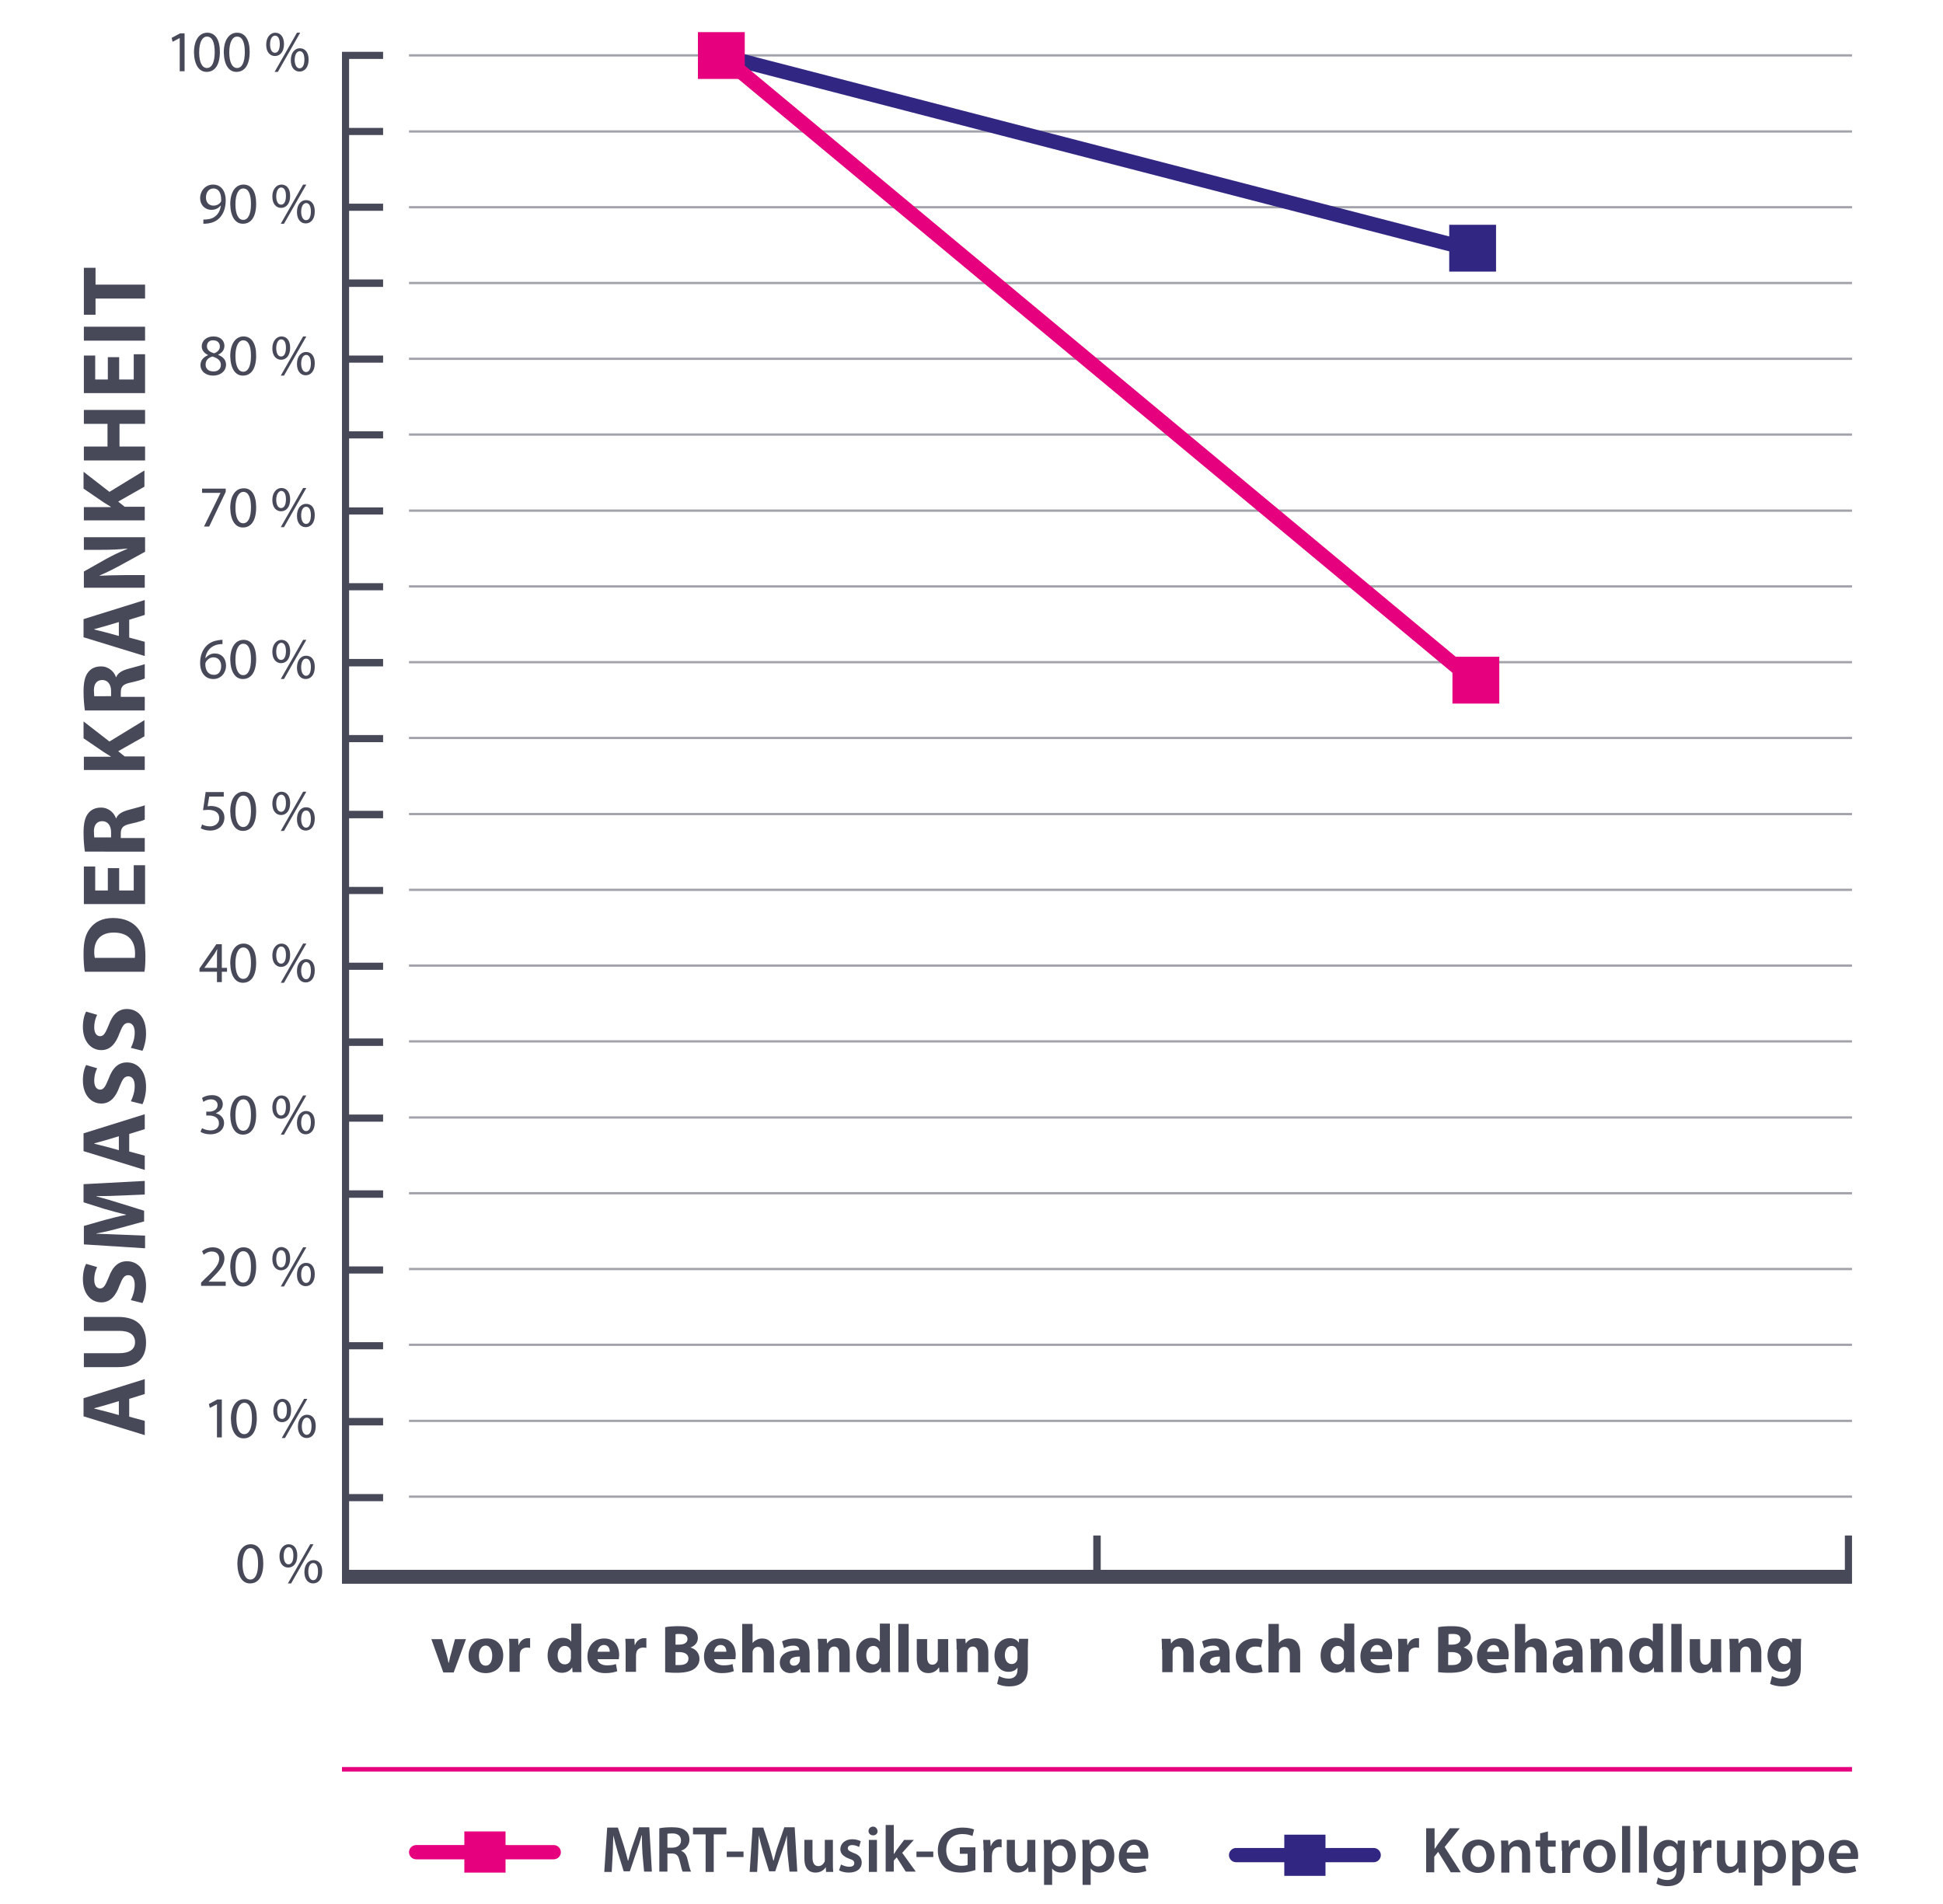 <?xml version="1.0" encoding="utf-8"?>
<!-- Generator: Adobe Illustrator 19.1.0, SVG Export Plug-In . SVG Version: 6.00 Build 0)  -->
<svg version="1.1" id="Ebene_1" xmlns="http://www.w3.org/2000/svg" xmlns:xlink="http://www.w3.org/1999/xlink" x="0px" y="0px"
	 viewBox="0 0 600 588" style="enable-background:new 0 0 600 588;" xml:space="preserve">
<style type="text/css">
	.st0{opacity:0.51;fill:none;stroke:#474959;stroke-width:0.703;}
	.st1{fill:#474959;}
	.st2{fill:#E30613;}
	.st3{fill:#E6007E;}
	.st4{fill:#E6007E;stroke:#E6007E;stroke-width:2.022;}
	.st5{fill:#312783;}
	.st6{fill:#312783;stroke:#312783;stroke-width:2.022;}
	.st7{fill:none;stroke:#312783;stroke-width:4.462;stroke-linecap:round;}
	.st8{fill:none;stroke:#E6007E;stroke-width:4.462;stroke-linecap:round;}
	.st9{fill:#E6007E;stroke:#E6007E;stroke-width:1.361;}
	.st10{fill:none;stroke:#E6007E;stroke-width:1.4;}
	.st11{fill:#312783;stroke:#312783;stroke-width:1.361;}
</style>
<line class="st0" x1="126.3" y1="17.1" x2="571.9" y2="17.1"/>
<line class="st0" x1="126.3" y1="40.6" x2="571.9" y2="40.6"/>
<line class="st0" x1="126.3" y1="64" x2="571.9" y2="64"/>
<line class="st0" x1="126.3" y1="87.4" x2="571.9" y2="87.4"/>
<line class="st0" x1="126.3" y1="110.8" x2="571.9" y2="110.8"/>
<line class="st0" x1="126.3" y1="134.2" x2="571.9" y2="134.2"/>
<line class="st0" x1="126.3" y1="157.7" x2="571.9" y2="157.7"/>
<line class="st0" x1="126.3" y1="181.1" x2="571.9" y2="181.1"/>
<line class="st0" x1="126.3" y1="204.5" x2="571.9" y2="204.5"/>
<line class="st0" x1="126.3" y1="227.9" x2="571.9" y2="227.9"/>
<line class="st0" x1="126.3" y1="251.4" x2="571.9" y2="251.4"/>
<line class="st0" x1="126.3" y1="274.8" x2="571.9" y2="274.8"/>
<line class="st0" x1="126.3" y1="298.2" x2="571.9" y2="298.2"/>
<line class="st0" x1="126.3" y1="321.6" x2="571.9" y2="321.6"/>
<line class="st0" x1="126.3" y1="345.1" x2="571.9" y2="345.1"/>
<line class="st0" x1="126.3" y1="368.5" x2="571.9" y2="368.5"/>
<line class="st0" x1="126.3" y1="391.9" x2="571.9" y2="391.9"/>
<line class="st0" x1="126.3" y1="415.3" x2="571.9" y2="415.3"/>
<line class="st0" x1="126.3" y1="438.8" x2="571.9" y2="438.8"/>
<line class="st0" x1="126.3" y1="462.2" x2="571.9" y2="462.2"/>
<g>
	<g>
		<path class="st1" d="M198.4,572.5c-0.1-1.8-0.2-3.9-0.2-5.7h-0.1c-0.4,1.7-1,3.5-1.6,5.2l-2,5.9h-1.9l-1.8-5.8
			c-0.5-1.7-1-3.6-1.4-5.3h0c-0.1,1.8-0.1,4-0.2,5.8l-0.3,5.5h-2.3l0.9-13.7h3.3l1.8,5.5c0.5,1.6,0.9,3.2,1.3,4.7h0.1
			c0.4-1.5,0.8-3.2,1.4-4.8l1.9-5.5h3.2l0.8,13.7h-2.4L198.4,572.5z"/>
		<path class="st1" d="M203.7,564.6c0.9-0.2,2.3-0.3,3.8-0.3c2,0,3.3,0.3,4.2,1.1c0.8,0.6,1.2,1.6,1.2,2.7c0,1.8-1.2,3-2.5,3.4v0.1
			c1,0.4,1.6,1.3,1.9,2.6c0.4,1.7,0.8,3.3,1.1,3.8h-2.6c-0.2-0.4-0.5-1.5-0.9-3.2c-0.4-1.8-1-2.4-2.5-2.4h-1.3v5.6h-2.5V564.6z
			 M206.1,570.6h1.5c1.7,0,2.7-0.9,2.7-2.2c0-1.5-1.1-2.2-2.7-2.2c-0.8,0-1.3,0.1-1.5,0.1V570.6z"/>
		<path class="st1" d="M217.9,566.5H214v-2.1h10.3v2.1h-3.9v11.6h-2.5V566.5z"/>
		<path class="st1" d="M229.6,571.8v1.7h-5.2v-1.7H229.6z"/>
		<path class="st1" d="M243.2,572.5c-0.1-1.8-0.2-3.9-0.2-5.7H243c-0.4,1.7-1,3.5-1.6,5.2l-2,5.9h-1.9l-1.8-5.8
			c-0.5-1.7-1-3.6-1.4-5.3h0c-0.1,1.8-0.1,4-0.2,5.8l-0.3,5.5h-2.3l0.9-13.7h3.3l1.8,5.5c0.5,1.6,0.9,3.2,1.3,4.7h0.1
			c0.4-1.5,0.8-3.2,1.4-4.8l1.9-5.5h3.2l0.8,13.7h-2.4L243.2,572.5z"/>
		<path class="st1" d="M257.2,575.1c0,1.2,0,2.1,0.1,3h-2.2l-0.1-1.5h0c-0.4,0.7-1.4,1.7-3.2,1.7c-1.8,0-3.4-1.1-3.4-4.3v-5.8h2.5
			v5.4c0,1.6,0.5,2.7,1.8,2.7c1,0,1.6-0.7,1.9-1.3c0.1-0.2,0.1-0.5,0.1-0.8v-6h2.5V575.1z"/>
		<path class="st1" d="M259.7,575.8c0.6,0.3,1.6,0.7,2.5,0.7c1.1,0,1.6-0.4,1.6-1.1c0-0.7-0.4-1-1.6-1.4c-1.9-0.7-2.7-1.7-2.7-2.9
			c0-1.7,1.4-3.1,3.7-3.1c1.1,0,2,0.3,2.6,0.6l-0.5,1.8c-0.4-0.2-1.2-0.6-2.1-0.6c-0.9,0-1.4,0.4-1.4,1c0,0.6,0.5,0.9,1.7,1.4
			c1.8,0.6,2.6,1.6,2.6,3c0,1.8-1.4,3.1-4,3.1c-1.2,0-2.3-0.3-3-0.7L259.7,575.8z"/>
		<path class="st1" d="M271,565.5c0,0.7-0.5,1.3-1.4,1.3c-0.8,0-1.4-0.6-1.4-1.3c0-0.8,0.6-1.4,1.4-1.4
			C270.4,564.1,270.9,564.7,271,565.5z M268.3,578.1v-9.9h2.5v9.9H268.3z"/>
		<path class="st1" d="M276,572.6L276,572.6c0.3-0.4,0.6-0.8,0.8-1.2l2.4-3.2h3l-3.6,4l4.2,5.8h-3.1l-2.8-4.4l-0.9,1v3.4h-2.5v-14.4
			h2.5V572.6z"/>
		<path class="st1" d="M288.2,571.8v1.7h-5.2v-1.7H288.2z"/>
		<path class="st1" d="M301.2,577.5c-0.9,0.3-2.6,0.8-4.4,0.8c-2.3,0-4.1-0.6-5.3-1.8c-1.2-1.2-1.9-3-1.9-5c0-4.3,3.1-7.1,7.6-7.1
			c1.7,0,3,0.3,3.6,0.6l-0.5,2c-0.8-0.3-1.7-0.6-3.1-0.6c-2.9,0-5,1.7-5,4.9c0,3.1,1.9,4.9,4.7,4.9c0.9,0,1.6-0.1,1.9-0.3v-3.4h-2.4
			v-2h4.8V577.5z"/>
		<path class="st1" d="M303.7,571.4c0-1.3,0-2.3-0.1-3.2h2.2l0.1,1.9h0.1c0.5-1.4,1.6-2.1,2.7-2.1c0.2,0,0.4,0,0.6,0.1v2.4
			c-0.2,0-0.4-0.1-0.7-0.1c-1.2,0-2,0.8-2.2,1.9c0,0.2-0.1,0.5-0.1,0.8v5.1h-2.5V571.4z"/>
		<path class="st1" d="M319.7,575.1c0,1.2,0,2.1,0.1,3h-2.2l-0.1-1.5h0c-0.4,0.7-1.4,1.7-3.2,1.7c-1.8,0-3.4-1.1-3.4-4.3v-5.8h2.5
			v5.4c0,1.6,0.5,2.7,1.8,2.7c1,0,1.6-0.7,1.9-1.3c0.1-0.2,0.1-0.5,0.1-0.8v-6h2.5V575.1z"/>
		<path class="st1" d="M322.4,571.5c0-1.3,0-2.4-0.1-3.3h2.2l0.1,1.5h0c0.7-1.1,1.9-1.7,3.4-1.7c2.3,0,4.2,1.9,4.2,5
			c0,3.6-2.2,5.3-4.5,5.3c-1.2,0-2.3-0.5-2.8-1.3h0v5.1h-2.5V571.5z M324.9,574c0,0.2,0,0.5,0.1,0.7c0.2,1,1.1,1.7,2.2,1.7
			c1.6,0,2.5-1.3,2.5-3.3c0-1.7-0.9-3.2-2.5-3.2c-1,0-2,0.8-2.2,1.8c-0.1,0.2-0.1,0.4-0.1,0.6V574z"/>
		<path class="st1" d="M334.3,571.5c0-1.3,0-2.4-0.1-3.3h2.2l0.1,1.5h0c0.7-1.1,1.9-1.7,3.4-1.7c2.3,0,4.2,1.9,4.2,5
			c0,3.6-2.2,5.3-4.5,5.3c-1.2,0-2.3-0.5-2.8-1.3h0v5.1h-2.5V571.5z M336.8,574c0,0.2,0,0.5,0.1,0.7c0.2,1,1.1,1.7,2.2,1.7
			c1.6,0,2.5-1.3,2.5-3.3c0-1.7-0.9-3.2-2.5-3.2c-1,0-2,0.8-2.2,1.8c-0.1,0.2-0.1,0.4-0.1,0.6V574z"/>
		<path class="st1" d="M347.9,573.9c0.1,1.8,1.5,2.6,3,2.6c1.2,0,2-0.2,2.7-0.4l0.4,1.7c-0.9,0.3-2,0.6-3.4,0.6c-3.2,0-5.1-2-5.1-5
			c0-2.7,1.7-5.3,4.8-5.3c3.2,0,4.3,2.6,4.3,4.8c0,0.5,0,0.8-0.1,1.1H347.9z M352.2,572.1c0-0.9-0.4-2.4-2-2.4
			c-1.5,0-2.2,1.4-2.3,2.4H352.2z"/>
	</g>
	<g>
		<line class="st2" x1="128.3" y1="572" x2="170.8" y2="572"/>
		<path class="st3" d="M171,574.2h-42.5c-1.2,0-2.2-1-2.2-2.2s1-2.2,2.2-2.2H171c1.2,0,2.2,1,2.2,2.2S172.2,574.2,171,574.2z"/>
		<rect x="144.4" y="566.6" class="st4" width="10.7" height="10.7"/>
	</g>
</g>
<g>
	<g>
		<path class="st1" d="M440.5,564.6h2.5v6.3h0.1c0.3-0.5,0.7-1,1-1.5l3.6-4.8h3.1l-4.7,5.8l5,7.8H448l-3.9-6.3l-1.2,1.5v4.8h-2.5
			V564.6z"/>
		<path class="st1" d="M461.5,573.2c0,3.6-2.6,5.2-5.1,5.2c-2.8,0-4.9-1.9-4.9-5.1c0-3.2,2.1-5.2,5.1-5.2
			C459.6,568.2,461.5,570.2,461.5,573.2z M454.1,573.3c0,1.9,0.9,3.3,2.5,3.3c1.4,0,2.4-1.4,2.4-3.4c0-1.5-0.7-3.3-2.4-3.3
			C454.8,570,454.1,571.7,454.1,573.3z"/>
		<path class="st1" d="M463.6,571.3c0-1.1,0-2.1-0.1-2.9h2.2l0.1,1.5h0.1c0.4-0.8,1.5-1.7,3.1-1.7c1.7,0,3.5,1.1,3.5,4.2v5.9H470
			v-5.6c0-1.4-0.5-2.5-1.9-2.5c-1,0-1.7,0.7-1.9,1.5c-0.1,0.2-0.1,0.5-0.1,0.8v5.8h-2.5V571.3z"/>
		<path class="st1" d="M478,565.6v2.8h2.4v1.9H478v4.4c0,1.2,0.3,1.8,1.3,1.8c0.4,0,0.7-0.1,1-0.1l0,1.9c-0.4,0.1-1,0.2-1.8,0.2
			c-0.9,0-1.7-0.3-2.1-0.8c-0.5-0.6-0.8-1.5-0.8-2.8v-4.6h-1.4v-1.9h1.4v-2.2L478,565.6z"/>
		<path class="st1" d="M482.3,571.6c0-1.3,0-2.3-0.1-3.2h2.2l0.1,1.9h0.1c0.5-1.4,1.6-2.1,2.7-2.1c0.2,0,0.4,0,0.6,0.1v2.4
			c-0.2,0-0.4-0.1-0.7-0.1c-1.2,0-2,0.8-2.2,1.9c0,0.2-0.1,0.5-0.1,0.8v5.1h-2.5V571.6z"/>
		<path class="st1" d="M498.9,573.2c0,3.6-2.6,5.2-5.1,5.2c-2.8,0-4.9-1.9-4.9-5.1c0-3.2,2.1-5.2,5.1-5.2
			C496.9,568.2,498.9,570.2,498.9,573.2z M491.4,573.3c0,1.9,0.9,3.3,2.5,3.3c1.4,0,2.4-1.4,2.4-3.4c0-1.5-0.7-3.3-2.4-3.3
			C492.1,570,491.4,571.7,491.4,573.3z"/>
		<path class="st1" d="M500.9,563.9h2.5v14.4h-2.5V563.9z"/>
		<path class="st1" d="M506.1,563.9h2.5v14.4h-2.5V563.9z"/>
		<path class="st1" d="M520.3,568.4c0,0.7-0.1,1.5-0.1,2.8v5.6c0,2.1-0.4,3.5-1.5,4.5c-1,0.9-2.5,1.2-3.8,1.2
			c-1.3,0-2.6-0.3-3.4-0.8l0.5-1.9c0.6,0.4,1.7,0.8,2.9,0.8c1.6,0,2.8-0.9,2.8-3v-0.9h0c-0.6,0.9-1.6,1.5-2.9,1.5
			c-2.5,0-4.2-2-4.2-4.8c0-3.2,2.1-5.2,4.5-5.2c1.5,0,2.4,0.7,2.9,1.5h0l0.1-1.3H520.3z M517.8,572.4c0-0.2,0-0.5-0.1-0.7
			c-0.3-0.9-1-1.6-2-1.6c-1.4,0-2.4,1.2-2.4,3.2c0,1.7,0.9,3,2.4,3c0.9,0,1.7-0.6,2-1.5c0.1-0.3,0.1-0.6,0.1-0.9V572.4z"/>
		<path class="st1" d="M522.9,571.6c0-1.3,0-2.3-0.1-3.2h2.2l0.1,1.9h0.1c0.5-1.4,1.6-2.1,2.7-2.1c0.2,0,0.4,0,0.6,0.1v2.4
			c-0.2,0-0.4-0.1-0.7-0.1c-1.2,0-2,0.8-2.2,1.9c0,0.2-0.1,0.5-0.1,0.8v5.1h-2.5V571.6z"/>
		<path class="st1" d="M539,575.3c0,1.2,0,2.1,0.1,3h-2.2l-0.1-1.5h0c-0.4,0.7-1.4,1.7-3.2,1.7c-1.8,0-3.4-1.1-3.4-4.3v-5.8h2.5v5.4
			c0,1.6,0.5,2.7,1.8,2.7c1,0,1.6-0.7,1.9-1.3c0.1-0.2,0.1-0.5,0.1-0.8v-6h2.5V575.3z"/>
		<path class="st1" d="M541.7,571.7c0-1.3,0-2.4-0.1-3.3h2.2l0.1,1.5h0c0.7-1.1,1.9-1.7,3.4-1.7c2.3,0,4.2,1.9,4.2,5
			c0,3.6-2.2,5.3-4.5,5.3c-1.2,0-2.3-0.5-2.8-1.3h0v5.1h-2.5V571.7z M544.2,574.1c0,0.2,0,0.5,0.1,0.7c0.2,1,1.1,1.7,2.2,1.7
			c1.6,0,2.5-1.3,2.5-3.3c0-1.7-0.9-3.2-2.5-3.2c-1,0-2,0.8-2.2,1.8c-0.1,0.2-0.1,0.4-0.1,0.6V574.1z"/>
		<path class="st1" d="M553.5,571.7c0-1.3,0-2.4-0.1-3.3h2.2l0.1,1.5h0c0.7-1.1,1.9-1.7,3.4-1.7c2.3,0,4.2,1.9,4.2,5
			c0,3.6-2.2,5.3-4.5,5.3c-1.2,0-2.3-0.5-2.8-1.3h0v5.1h-2.5V571.7z M556,574.1c0,0.2,0,0.5,0.1,0.7c0.2,1,1.1,1.7,2.2,1.7
			c1.6,0,2.5-1.3,2.5-3.3c0-1.7-0.9-3.2-2.5-3.2c-1,0-2,0.8-2.2,1.8c-0.1,0.2-0.1,0.4-0.1,0.6V574.1z"/>
		<path class="st1" d="M567.1,574c0.1,1.8,1.5,2.6,3,2.6c1.2,0,2-0.2,2.7-0.4l0.4,1.7c-0.9,0.3-2,0.6-3.4,0.6c-3.2,0-5.1-2-5.1-5
			c0-2.7,1.7-5.3,4.8-5.3c3.2,0,4.3,2.6,4.3,4.8c0,0.5,0,0.8-0.1,1.1H567.1z M571.5,572.3c0-0.9-0.4-2.4-2-2.4
			c-1.5,0-2.2,1.4-2.3,2.4H571.5z"/>
	</g>
	<g>
		<line class="st2" x1="381.5" y1="572.9" x2="424" y2="572.9"/>
		<path class="st5" d="M424.2,575.1h-42.5c-1.2,0-2.2-1-2.2-2.2s1-2.2,2.2-2.2h42.5c1.2,0,2.2,1,2.2,2.2S425.4,575.1,424.2,575.1z"
			/>
		<rect x="397.6" y="567.6" class="st6" width="10.7" height="10.7"/>
	</g>
</g>
<polygon class="st1" points="569.7,474.2 569.7,484.8 339.9,484.8 339.9,474.2 337.6,474.2 337.6,484.8 107.8,484.8 107.8,463.6 
	118.3,463.6 118.3,461.4 107.8,461.4 107.8,440.2 118.3,440.2 118.3,437.9 107.8,437.9 107.8,416.7 118.3,416.7 118.3,414.5 
	107.8,414.5 107.8,393.3 118.3,393.3 118.3,391.1 107.8,391.1 107.8,369.9 118.3,369.9 118.3,367.6 107.8,367.6 107.8,346.4 
	118.3,346.4 118.3,344.2 107.8,344.2 107.8,323 118.3,323 118.3,320.7 107.8,320.7 107.8,299.5 118.3,299.5 118.3,297.3 
	107.8,297.3 107.8,276.1 118.3,276.1 118.3,273.9 107.8,273.9 107.8,252.7 118.3,252.7 118.3,250.4 107.8,250.4 107.8,229.2 
	118.3,229.2 118.3,227 107.8,227 107.8,205.8 118.3,205.8 118.3,203.5 107.8,203.5 107.8,182.3 118.3,182.3 118.3,180.1 
	107.8,180.1 107.8,158.9 118.3,158.9 118.3,156.7 107.8,156.7 107.8,135.4 118.3,135.4 118.3,133.2 107.8,133.2 107.8,112 
	118.3,112 118.3,109.8 107.8,109.8 107.8,88.6 118.3,88.6 118.3,86.3 107.8,86.3 107.8,65.1 118.3,65.1 118.3,62.9 107.8,62.9 
	107.8,41.7 118.3,41.7 118.3,39.5 107.8,39.5 107.8,18.2 118.3,18.2 118.3,16 105.6,16 105.6,489.1 571.9,489.1 571.9,474.2 "/>
<path class="st7" d="M454.8,77.2l-232-60"/>
<g>
	<path class="st1" d="M81.3,482.8c0,4-1.5,6.2-4.1,6.2c-2.3,0-3.8-2.1-3.9-6c0-3.9,1.7-6.1,4.1-6.1
		C79.9,476.9,81.3,479.1,81.3,482.8z M74.9,483c0,3,0.9,4.8,2.4,4.8c1.6,0,2.4-1.9,2.4-4.9c0-2.9-0.7-4.8-2.4-4.8
		C75.9,478.1,74.9,479.8,74.9,483z"/>
	<path class="st1" d="M91.8,480.4c0,2.5-1.3,3.7-2.8,3.7c-1.5,0-2.7-1.2-2.7-3.5c0-2.3,1.3-3.7,2.8-3.7
		C90.8,476.9,91.8,478.2,91.8,480.4z M87.6,480.5c0,1.5,0.5,2.6,1.5,2.6c1,0,1.5-1.1,1.5-2.7c0-1.4-0.4-2.6-1.5-2.6
		C88.1,477.9,87.6,479,87.6,480.5z M88.9,489l6.9-12.1h1L89.9,489H88.9z M99.5,485.3c0,2.5-1.3,3.7-2.8,3.7c-1.5,0-2.7-1.2-2.7-3.5
		c0-2.4,1.3-3.7,2.8-3.7C98.4,481.8,99.5,483,99.5,485.3z M95.2,485.4c0,1.5,0.6,2.6,1.5,2.6c1,0,1.5-1.1,1.5-2.7
		c0-1.4-0.4-2.6-1.5-2.6C95.7,482.7,95.2,483.9,95.2,485.4z"/>
</g>
<g>
	<path class="st1" d="M66.9,433.7L66.9,433.7l-2.1,1.1l-0.3-1.2l2.6-1.4h1.4v11.7h-1.5V433.7z"/>
	<path class="st1" d="M79.3,438c0,4-1.5,6.2-4.1,6.2c-2.3,0-3.8-2.1-3.9-6c0-3.9,1.7-6.1,4.1-6.1C77.9,432,79.3,434.2,79.3,438z
		 M73,438.1c0,3,0.9,4.8,2.4,4.8c1.6,0,2.4-1.9,2.4-4.9c0-2.9-0.7-4.8-2.4-4.8C74,433.3,73,435,73,438.1z"/>
	<path class="st1" d="M89.9,435.5c0,2.5-1.3,3.7-2.8,3.7c-1.5,0-2.7-1.2-2.7-3.5c0-2.3,1.3-3.7,2.8-3.7
		C88.8,432,89.9,433.3,89.9,435.5z M85.6,435.6c0,1.5,0.5,2.6,1.5,2.6c1,0,1.5-1.1,1.5-2.7c0-1.4-0.4-2.6-1.5-2.6
		C86.1,433,85.6,434.2,85.6,435.6z M87,444.1l6.9-12.1h1L88,444.1H87z M97.5,440.4c0,2.5-1.3,3.7-2.8,3.7c-1.5,0-2.7-1.2-2.7-3.5
		c0-2.4,1.3-3.7,2.8-3.7C96.4,436.9,97.5,438.1,97.5,440.4z M93.2,440.5c0,1.5,0.6,2.6,1.5,2.6c1,0,1.5-1.1,1.5-2.7
		c0-1.4-0.4-2.6-1.5-2.6C93.8,437.8,93.2,439,93.2,440.5z"/>
</g>
<g>
	<path class="st1" d="M62.1,397.1v-1l1.2-1.2c3-2.8,4.3-4.4,4.4-6.1c0-1.2-0.6-2.3-2.3-2.3c-1.1,0-1.9,0.5-2.5,1l-0.5-1.1
		c0.8-0.7,2-1.2,3.3-1.2c2.5,0,3.6,1.7,3.6,3.4c0,2.2-1.6,3.9-4,6.3l-0.9,0.9v0h5.3v1.3H62.1z"/>
	<path class="st1" d="M79.1,391.1c0,4-1.5,6.2-4.1,6.2c-2.3,0-3.8-2.1-3.9-6c0-3.9,1.7-6.1,4.1-6.1
		C77.7,385.2,79.1,387.3,79.1,391.1z M72.7,391.3c0,3,0.9,4.8,2.4,4.8c1.6,0,2.4-1.9,2.4-4.9c0-2.9-0.7-4.8-2.4-4.8
		C73.7,386.4,72.7,388.1,72.7,391.3z"/>
	<path class="st1" d="M89.6,388.6c0,2.5-1.3,3.7-2.8,3.7c-1.5,0-2.7-1.2-2.7-3.5c0-2.3,1.3-3.7,2.8-3.7
		C88.5,385.2,89.6,386.4,89.6,388.6z M85.3,388.8c0,1.5,0.5,2.6,1.5,2.6c1,0,1.5-1.1,1.5-2.7c0-1.4-0.4-2.6-1.5-2.6
		C85.9,386.1,85.3,387.3,85.3,388.8z M86.7,397.3l6.9-12.1h1l-6.9,12.1H86.7z M97.2,393.5c0,2.5-1.3,3.7-2.8,3.7
		c-1.5,0-2.7-1.2-2.7-3.5c0-2.4,1.3-3.7,2.8-3.7C96.2,390,97.2,391.3,97.2,393.5z M93,393.6c0,1.5,0.6,2.6,1.5,2.6
		c1,0,1.5-1.1,1.5-2.7c0-1.4-0.4-2.6-1.5-2.6C93.5,391,93,392.1,93,393.6z"/>
</g>
<g>
	<path class="st1" d="M62.4,348.4c0.5,0.3,1.5,0.7,2.6,0.7c2,0,2.7-1.3,2.6-2.3c0-1.6-1.5-2.3-3-2.3h-0.9v-1.2h0.9
		c1.2,0,2.6-0.6,2.6-2c0-0.9-0.6-1.8-2.1-1.8c-0.9,0-1.8,0.4-2.3,0.8l-0.4-1.2c0.6-0.5,1.8-0.9,3.1-0.9c2.3,0,3.3,1.4,3.3,2.8
		c0,1.2-0.7,2.2-2.2,2.8v0c1.4,0.3,2.6,1.4,2.6,3c0,1.9-1.5,3.5-4.3,3.5c-1.3,0-2.5-0.4-3-0.8L62.4,348.4z"/>
	<path class="st1" d="M79.1,344.2c0,4-1.5,6.2-4.1,6.2c-2.3,0-3.8-2.1-3.9-6c0-3.9,1.7-6.1,4.1-6.1
		C77.7,338.3,79.1,340.5,79.1,344.2z M72.7,344.4c0,3,0.9,4.8,2.4,4.8c1.6,0,2.4-1.9,2.4-4.9c0-2.9-0.7-4.8-2.4-4.8
		C73.7,339.5,72.7,341.2,72.7,344.4z"/>
	<path class="st1" d="M89.6,341.8c0,2.5-1.3,3.7-2.8,3.7c-1.5,0-2.7-1.2-2.7-3.5c0-2.3,1.3-3.7,2.8-3.7
		C88.5,338.3,89.6,339.5,89.6,341.8z M85.3,341.9c0,1.5,0.5,2.6,1.5,2.6c1,0,1.5-1.1,1.5-2.7c0-1.4-0.4-2.6-1.5-2.6
		C85.9,339.2,85.3,340.4,85.3,341.9z M86.7,350.4l6.9-12.1h1l-6.9,12.1H86.7z M97.2,346.6c0,2.5-1.3,3.7-2.8,3.7
		c-1.5,0-2.7-1.2-2.7-3.5c0-2.4,1.3-3.7,2.8-3.7C96.2,343.1,97.2,344.4,97.2,346.6z M93,346.7c0,1.5,0.6,2.6,1.5,2.6
		c1,0,1.5-1.1,1.5-2.7c0-1.4-0.4-2.6-1.5-2.6C93.5,344.1,93,345.2,93,346.7z"/>
</g>
<g>
	<path class="st1" d="M67,303.3v-3.2h-5.4v-1l5.2-7.5h1.7v7.3h1.6v1.2h-1.6v3.2H67z M67,298.9V295c0-0.6,0-1.2,0.1-1.8H67
		c-0.4,0.7-0.6,1.2-1,1.7l-2.9,4v0H67z"/>
	<path class="st1" d="M79.1,297.3c0,4-1.5,6.2-4.1,6.2c-2.3,0-3.8-2.1-3.9-6c0-3.9,1.7-6.1,4.1-6.1
		C77.7,291.4,79.1,293.6,79.1,297.3z M72.7,297.5c0,3,0.9,4.8,2.4,4.8c1.6,0,2.4-1.9,2.4-4.9c0-2.9-0.7-4.8-2.4-4.8
		C73.7,292.6,72.7,294.3,72.7,297.5z"/>
	<path class="st1" d="M89.6,294.9c0,2.5-1.3,3.7-2.8,3.7c-1.5,0-2.7-1.2-2.7-3.5c0-2.3,1.3-3.7,2.8-3.7
		C88.5,291.4,89.6,292.7,89.6,294.9z M85.3,295c0,1.5,0.5,2.6,1.5,2.6c1,0,1.5-1.1,1.5-2.7c0-1.4-0.4-2.6-1.5-2.6
		C85.9,292.3,85.3,293.5,85.3,295z M86.7,303.5l6.9-12.1h1l-6.9,12.1H86.7z M97.2,299.7c0,2.5-1.3,3.7-2.8,3.7
		c-1.5,0-2.7-1.2-2.7-3.5c0-2.4,1.3-3.7,2.8-3.7C96.2,296.2,97.2,297.5,97.2,299.7z M93,299.8c0,1.5,0.6,2.6,1.5,2.6
		c1,0,1.5-1.1,1.5-2.7c0-1.4-0.4-2.6-1.5-2.6C93.5,297.2,93,298.4,93,299.8z"/>
</g>
<g>
	<path class="st1" d="M69.1,246h-4.5l-0.5,3c0.3,0,0.5-0.1,1-0.1c0.9,0,1.8,0.2,2.5,0.6c0.9,0.5,1.7,1.5,1.7,3c0,2.3-1.8,4-4.4,4
		c-1.3,0-2.4-0.4-2.9-0.7l0.4-1.2c0.5,0.3,1.4,0.6,2.5,0.6c1.5,0,2.8-1,2.8-2.5c0-1.5-1-2.6-3.4-2.6c-0.7,0-1.2,0.1-1.6,0.1l0.8-5.6
		h5.6V246z"/>
	<path class="st1" d="M79.1,250.4c0,4-1.5,6.2-4.1,6.2c-2.3,0-3.8-2.1-3.9-6c0-3.9,1.7-6.1,4.1-6.1
		C77.7,244.5,79.1,246.7,79.1,250.4z M72.7,250.6c0,3,0.9,4.8,2.4,4.8c1.6,0,2.4-1.9,2.4-4.9c0-2.9-0.7-4.8-2.4-4.8
		C73.7,245.7,72.7,247.4,72.7,250.6z"/>
	<path class="st1" d="M89.6,248c0,2.5-1.3,3.7-2.8,3.7c-1.5,0-2.7-1.2-2.7-3.5c0-2.3,1.3-3.7,2.8-3.7
		C88.5,244.5,89.6,245.8,89.6,248z M85.3,248.1c0,1.5,0.5,2.6,1.5,2.6c1,0,1.5-1.1,1.5-2.7c0-1.4-0.4-2.6-1.5-2.6
		C85.9,245.5,85.3,246.6,85.3,248.1z M86.7,256.6l6.9-12.1h1l-6.9,12.1H86.7z M97.2,252.8c0,2.5-1.3,3.7-2.8,3.7
		c-1.5,0-2.7-1.2-2.7-3.5c0-2.4,1.3-3.7,2.8-3.7C96.2,249.3,97.2,250.6,97.2,252.8z M93,253c0,1.5,0.6,2.6,1.5,2.6
		c1,0,1.5-1.1,1.5-2.7c0-1.4-0.4-2.6-1.5-2.6C93.5,250.3,93,251.5,93,253z"/>
</g>
<g>
	<path class="st1" d="M68.7,198.9c-0.3,0-0.7,0-1.2,0.1c-2.5,0.4-3.8,2.2-4.1,4.2h0.1c0.6-0.7,1.5-1.4,2.8-1.4
		c2.1,0,3.5,1.5,3.5,3.8c0,2.1-1.5,4.1-3.9,4.1c-2.5,0-4.1-1.9-4.1-5c0-2.3,0.8-4.1,2-5.3c1-1,2.3-1.5,3.7-1.7
		c0.5-0.1,0.9-0.1,1.2-0.1V198.9z M68.3,205.7c0-1.7-1-2.7-2.4-2.7c-1,0-1.8,0.6-2.3,1.4c-0.1,0.2-0.2,0.4-0.2,0.7
		c0,1.9,0.9,3.3,2.6,3.3C67.4,208.5,68.3,207.4,68.3,205.7z"/>
	<path class="st1" d="M79.1,203.5c0,4-1.5,6.2-4.1,6.2c-2.3,0-3.8-2.1-3.9-6c0-3.9,1.7-6.1,4.1-6.1
		C77.7,197.6,79.1,199.8,79.1,203.5z M72.7,203.7c0,3,0.9,4.8,2.4,4.8c1.6,0,2.4-1.9,2.4-4.9c0-2.9-0.7-4.8-2.4-4.8
		C73.7,198.8,72.7,200.5,72.7,203.7z"/>
	<path class="st1" d="M89.6,201.1c0,2.5-1.3,3.7-2.8,3.7c-1.5,0-2.7-1.2-2.7-3.5c0-2.3,1.3-3.7,2.8-3.7
		C88.5,197.6,89.6,198.9,89.6,201.1z M85.3,201.2c0,1.5,0.5,2.6,1.5,2.6c1,0,1.5-1.1,1.5-2.7c0-1.4-0.4-2.6-1.5-2.6
		C85.9,198.6,85.3,199.7,85.3,201.2z M86.7,209.7l6.9-12.1h1l-6.9,12.1H86.7z M97.2,206c0,2.5-1.3,3.7-2.8,3.7
		c-1.5,0-2.7-1.2-2.7-3.5c0-2.4,1.3-3.7,2.8-3.7C96.2,202.5,97.2,203.7,97.2,206z M93,206.1c0,1.5,0.6,2.6,1.5,2.6
		c1,0,1.5-1.1,1.5-2.7c0-1.4-0.4-2.6-1.5-2.6C93.5,203.4,93,204.6,93,206.1z"/>
</g>
<g>
	<path class="st1" d="M69.7,150.9v1l-5.1,10.7h-1.6l5.1-10.4v0h-5.7v-1.3H69.7z"/>
	<path class="st1" d="M79.1,156.7c0,4-1.5,6.2-4.1,6.2c-2.3,0-3.8-2.1-3.9-6c0-3.9,1.7-6.1,4.1-6.1
		C77.7,150.7,79.1,152.9,79.1,156.7z M72.7,156.8c0,3,0.9,4.8,2.4,4.8c1.6,0,2.4-1.9,2.4-4.9c0-2.9-0.7-4.8-2.4-4.8
		C73.7,152,72.7,153.7,72.7,156.8z"/>
	<path class="st1" d="M89.6,154.2c0,2.5-1.3,3.7-2.8,3.7c-1.5,0-2.7-1.2-2.7-3.5c0-2.3,1.3-3.7,2.8-3.7
		C88.5,150.7,89.6,152,89.6,154.2z M85.3,154.3c0,1.5,0.5,2.6,1.5,2.6c1,0,1.5-1.1,1.5-2.7c0-1.4-0.4-2.6-1.5-2.6
		C85.9,151.7,85.3,152.9,85.3,154.3z M86.7,162.8l6.9-12.1h1l-6.9,12.1H86.7z M97.2,159.1c0,2.5-1.3,3.7-2.8,3.7
		c-1.5,0-2.7-1.2-2.7-3.5c0-2.4,1.3-3.7,2.8-3.7C96.2,155.6,97.2,156.8,97.2,159.1z M93,159.2c0,1.5,0.6,2.6,1.5,2.6
		c1,0,1.5-1.1,1.5-2.7c0-1.4-0.4-2.6-1.5-2.6C93.5,156.5,93,157.7,93,159.2z"/>
</g>
<g>
	<path class="st1" d="M61.9,112.8c0-1.5,0.9-2.5,2.3-3.1l0-0.1c-1.3-0.6-1.9-1.6-1.9-2.6c0-1.9,1.6-3.1,3.6-3.1
		c2.3,0,3.4,1.4,3.4,2.9c0,1-0.5,2.1-1.9,2.7v0.1c1.5,0.6,2.4,1.6,2.4,3c0,2-1.7,3.4-4,3.4C63.4,116,61.9,114.5,61.9,112.8z
		 M68.2,112.7c0-1.4-1-2.1-2.6-2.6c-1.4,0.4-2.1,1.3-2.1,2.4c-0.1,1.2,0.8,2.2,2.3,2.2C67.3,114.8,68.2,113.9,68.2,112.7z
		 M63.9,106.9c0,1.2,0.9,1.8,2.2,2.2c1-0.3,1.8-1.1,1.8-2.1c0-0.9-0.6-1.9-2-1.9C64.6,105,63.9,105.9,63.9,106.9z"/>
	<path class="st1" d="M79.1,109.8c0,4-1.5,6.2-4.1,6.2c-2.3,0-3.8-2.1-3.9-6c0-3.9,1.7-6.1,4.1-6.1
		C77.7,103.9,79.1,106.1,79.1,109.8z M72.7,110c0,3,0.9,4.8,2.4,4.8c1.6,0,2.4-1.9,2.4-4.9c0-2.9-0.7-4.8-2.4-4.8
		C73.7,105.1,72.7,106.8,72.7,110z"/>
	<path class="st1" d="M89.6,107.4c0,2.5-1.3,3.7-2.8,3.7c-1.5,0-2.7-1.2-2.7-3.5c0-2.3,1.3-3.7,2.8-3.7
		C88.5,103.9,89.6,105.1,89.6,107.4z M85.3,107.5c0,1.5,0.5,2.6,1.5,2.6c1,0,1.5-1.1,1.5-2.7c0-1.4-0.4-2.6-1.5-2.6
		C85.9,104.8,85.3,106,85.3,107.5z M86.7,116l6.9-12.1h1L87.7,116H86.7z M97.2,112.2c0,2.5-1.3,3.7-2.8,3.7c-1.5,0-2.7-1.2-2.7-3.5
		c0-2.4,1.3-3.7,2.8-3.7C96.2,108.7,97.2,110,97.2,112.2z M93,112.3c0,1.5,0.6,2.6,1.5,2.6c1,0,1.5-1.1,1.5-2.7
		c0-1.4-0.4-2.6-1.5-2.6C93.5,109.7,93,110.8,93,112.3z"/>
</g>
<g>
	<path class="st1" d="M63,67.8c0.3,0,0.7,0,1.3-0.1c0.9-0.1,1.8-0.5,2.4-1.1c0.8-0.7,1.3-1.7,1.5-3.1h-0.1c-0.6,0.8-1.6,1.3-2.8,1.3
		c-2.1,0-3.5-1.6-3.5-3.6c0-2.2,1.6-4.2,4-4.2s3.9,1.9,3.9,4.9c0,2.6-0.9,4.4-2,5.5c-0.9,0.9-2.1,1.4-3.4,1.6
		c-0.6,0.1-1.1,0.1-1.5,0.1V67.8z M63.6,61c0,1.5,0.9,2.5,2.3,2.5c1.1,0,1.9-0.5,2.3-1.2c0.1-0.1,0.1-0.3,0.1-0.6
		c0-2-0.7-3.5-2.4-3.5C64.5,58.2,63.6,59.4,63.6,61z"/>
	<path class="st1" d="M79.1,62.9c0,4-1.5,6.2-4.1,6.2c-2.3,0-3.8-2.1-3.9-6c0-3.9,1.7-6.1,4.1-6.1C77.7,57,79.1,59.2,79.1,62.9z
		 M72.7,63.1c0,3,0.9,4.8,2.4,4.8c1.6,0,2.4-1.9,2.4-4.9c0-2.9-0.7-4.8-2.4-4.8C73.7,58.2,72.7,59.9,72.7,63.1z"/>
	<path class="st1" d="M89.6,60.5c0,2.5-1.3,3.7-2.8,3.7c-1.5,0-2.7-1.2-2.7-3.5c0-2.3,1.3-3.7,2.8-3.7C88.5,57,89.6,58.2,89.6,60.5z
		 M85.3,60.6c0,1.5,0.5,2.6,1.5,2.6c1,0,1.5-1.1,1.5-2.7c0-1.4-0.4-2.6-1.5-2.6C85.9,57.9,85.3,59.1,85.3,60.6z M86.7,69.1L93.6,57
		h1l-6.9,12.1H86.7z M97.2,65.3c0,2.5-1.3,3.7-2.8,3.7c-1.5,0-2.7-1.2-2.7-3.5c0-2.4,1.3-3.7,2.8-3.7C96.2,61.8,97.2,63.1,97.2,65.3
		z M93,65.4c0,1.5,0.6,2.6,1.5,2.6c1,0,1.5-1.1,1.5-2.7c0-1.4-0.4-2.6-1.5-2.6C93.5,62.8,93,64,93,65.4z"/>
</g>
<g>
	<path class="st1" d="M55.4,11.8L55.4,11.8l-2.1,1.1L53,11.7l2.6-1.4H57V22h-1.5V11.8z"/>
	<path class="st1" d="M67.9,16c0,4-1.5,6.2-4.1,6.2c-2.3,0-3.8-2.1-3.9-6c0-3.9,1.7-6.1,4.1-6.1C66.5,10.1,67.9,12.3,67.9,16z
		 M61.5,16.2c0,3,0.9,4.8,2.4,4.8c1.6,0,2.4-1.9,2.4-4.9c0-2.9-0.7-4.8-2.4-4.8C62.5,11.3,61.5,13,61.5,16.2z"/>
	<path class="st1" d="M77.1,16c0,4-1.5,6.2-4.1,6.2c-2.3,0-3.8-2.1-3.9-6c0-3.9,1.7-6.1,4.1-6.1C75.7,10.1,77.1,12.3,77.1,16z
		 M70.8,16.2c0,3,0.9,4.8,2.4,4.8c1.6,0,2.4-1.9,2.4-4.9c0-2.9-0.7-4.8-2.4-4.8C71.8,11.3,70.8,13,70.8,16.2z"/>
	<path class="st1" d="M87.7,13.6c0,2.5-1.3,3.7-2.8,3.7c-1.5,0-2.7-1.2-2.7-3.5c0-2.3,1.3-3.7,2.8-3.7
		C86.6,10.1,87.7,11.4,87.7,13.6z M83.4,13.7c0,1.5,0.5,2.6,1.5,2.6c1,0,1.5-1.1,1.5-2.7c0-1.4-0.4-2.6-1.5-2.6
		C83.9,11.1,83.4,12.2,83.4,13.7z M84.8,22.2l6.9-12.1h1l-6.9,12.1H84.8z M95.3,18.4c0,2.5-1.3,3.7-2.8,3.7c-1.5,0-2.7-1.2-2.7-3.5
		c0-2.4,1.3-3.7,2.8-3.7C94.2,14.9,95.3,16.2,95.3,18.4z M91,18.5c0,1.5,0.6,2.6,1.5,2.6c1,0,1.5-1.1,1.5-2.7c0-1.4-0.4-2.6-1.5-2.6
		C91.5,15.9,91,17.1,91,18.5z"/>
</g>
<g>
	<path class="st1" d="M358.8,509.4c0-1.3,0-2.4-0.1-3.3h2.8l0.1,1.4h0.1c0.4-0.7,1.5-1.6,3.2-1.6c2.1,0,3.7,1.4,3.7,4.4v6.1h-3.2
		v-5.7c0-1.3-0.5-2.2-1.6-2.2c-0.9,0-1.4,0.6-1.6,1.2c-0.1,0.2-0.1,0.5-0.1,0.8v5.9h-3.2V509.4z"/>
	<path class="st1" d="M377,516.4l-0.2-1h-0.1c-0.7,0.8-1.7,1.3-2.9,1.3c-2.1,0-3.3-1.5-3.3-3.2c0-2.7,2.4-3.9,6-3.9v-0.1
		c0-0.5-0.3-1.3-1.9-1.3c-1.1,0-2.2,0.4-2.8,0.8l-0.6-2.1c0.7-0.4,2.1-0.9,4-0.9c3.4,0,4.5,2,4.5,4.4v3.6c0,1,0,1.9,0.1,2.5H377z
		 M376.6,511.6c-1.7,0-3,0.4-3,1.6c0,0.8,0.5,1.2,1.3,1.2c0.8,0,1.4-0.5,1.7-1.2c0-0.2,0.1-0.4,0.1-0.5V511.6z"/>
	<path class="st1" d="M389.9,516.2c-0.6,0.3-1.6,0.5-2.9,0.5c-3.3,0-5.4-2-5.4-5.2c0-3,2.1-5.5,5.9-5.5c0.8,0,1.8,0.1,2.4,0.4
		l-0.5,2.4c-0.4-0.2-0.9-0.3-1.8-0.3c-1.7,0-2.8,1.2-2.8,2.9c0,1.9,1.3,2.9,2.8,2.9c0.8,0,1.3-0.1,1.8-0.3L389.9,516.2z"/>
	<path class="st1" d="M391.7,501.5h3.2v5.9h0c0.3-0.4,0.8-0.8,1.3-1c0.5-0.3,1.1-0.4,1.7-0.4c2,0,3.6,1.4,3.6,4.5v6h-3.2v-5.6
		c0-1.3-0.5-2.3-1.7-2.3c-0.8,0-1.4,0.5-1.6,1.1c-0.1,0.2-0.1,0.5-0.1,0.7v6.1h-3.2V501.5z"/>
	<path class="st1" d="M418.2,501.5v11.8c0,1.2,0,2.4,0.1,3.1h-2.8l-0.1-1.5h0c-0.7,1.2-1.9,1.7-3.2,1.7c-2.4,0-4.4-2.1-4.4-5.3
		c0-3.5,2.1-5.5,4.6-5.5c1.3,0,2.2,0.4,2.7,1.2h0v-5.6H418.2z M415,510.5c0-0.2,0-0.4,0-0.6c-0.2-0.9-0.9-1.6-1.9-1.6
		c-1.4,0-2.2,1.3-2.2,2.9c0,1.7,0.9,2.8,2.2,2.8c0.9,0,1.7-0.6,1.8-1.5c0.1-0.2,0.1-0.5,0.1-0.7V510.5z"/>
	<path class="st1" d="M423.2,512.3c0.1,1.3,1.4,2,2.9,2c1.1,0,2-0.1,2.8-0.4l0.4,2.2c-1,0.4-2.3,0.6-3.7,0.6c-3.5,0-5.5-2-5.5-5.2
		c0-2.6,1.6-5.5,5.2-5.5c3.3,0,4.6,2.6,4.6,5.1c0,0.5-0.1,1-0.1,1.3H423.2z M427,510.1c0-0.8-0.3-2.1-1.8-2.1c-1.3,0-1.9,1.2-2,2.1
		H427z"/>
	<path class="st1" d="M431.8,509.5c0-1.5,0-2.5-0.1-3.4h2.8l0.1,1.9h0.1c0.5-1.5,1.8-2.1,2.8-2.1c0.3,0,0.4,0,0.7,0v3
		c-0.2,0-0.5-0.1-0.9-0.1c-1.2,0-2,0.6-2.2,1.6c0,0.2-0.1,0.5-0.1,0.7v5.2h-3.2V509.5z"/>
	<path class="st1" d="M444.2,502.5c0.8-0.2,2.5-0.3,4.1-0.3c2,0,3.1,0.2,4.2,0.8c1,0.5,1.7,1.5,1.7,2.8c0,1.3-0.7,2.4-2.3,3v0
		c1.6,0.4,2.8,1.7,2.8,3.5c0,1.3-0.6,2.3-1.5,3c-1,0.8-2.8,1.3-5.6,1.3c-1.6,0-2.8-0.1-3.5-0.2V502.5z M447.3,507.9h1.1
		c1.7,0,2.6-0.7,2.6-1.7c0-1.1-0.8-1.6-2.3-1.6c-0.7,0-1.1,0-1.4,0.1V507.9z M447.3,514.2c0.3,0,0.7,0,1.2,0c1.4,0,2.7-0.5,2.7-2
		c0-1.4-1.3-2-2.9-2h-1.1V514.2z"/>
	<path class="st1" d="M459.2,512.3c0.1,1.3,1.4,2,2.9,2c1.1,0,2-0.1,2.8-0.4l0.4,2.2c-1.1,0.4-2.3,0.6-3.7,0.6c-3.5,0-5.5-2-5.5-5.2
		c0-2.6,1.6-5.5,5.2-5.5c3.3,0,4.6,2.6,4.6,5.1c0,0.5-0.1,1-0.1,1.3H459.2z M463,510.1c0-0.8-0.3-2.1-1.8-2.1c-1.3,0-1.9,1.2-2,2.1
		H463z"/>
	<path class="st1" d="M467.8,501.5h3.2v5.9h0c0.3-0.4,0.8-0.8,1.3-1c0.5-0.3,1.1-0.4,1.7-0.4c2,0,3.6,1.4,3.6,4.5v6h-3.2v-5.6
		c0-1.3-0.5-2.3-1.7-2.3c-0.8,0-1.4,0.5-1.6,1.1c-0.1,0.2-0.1,0.5-0.1,0.7v6.1h-3.2V501.5z"/>
	<path class="st1" d="M486,516.4l-0.2-1h-0.1c-0.7,0.8-1.7,1.3-2.9,1.3c-2.1,0-3.3-1.5-3.3-3.2c0-2.7,2.4-3.9,6-3.9v-0.1
		c0-0.5-0.3-1.3-1.9-1.3c-1,0-2.2,0.4-2.8,0.8l-0.6-2.1c0.7-0.4,2.1-0.9,4-0.9c3.4,0,4.5,2,4.5,4.4v3.6c0,1,0,1.9,0.1,2.5H486z
		 M485.6,511.6c-1.7,0-3,0.4-3,1.6c0,0.8,0.5,1.2,1.3,1.2c0.8,0,1.4-0.5,1.7-1.2c0-0.2,0.1-0.4,0.1-0.5V511.6z"/>
	<path class="st1" d="M491.2,509.4c0-1.3,0-2.4-0.1-3.3h2.8l0.1,1.4h0.1c0.4-0.7,1.5-1.6,3.2-1.6c2.1,0,3.7,1.4,3.7,4.4v6.1h-3.2
		v-5.7c0-1.3-0.5-2.2-1.6-2.2c-0.9,0-1.4,0.6-1.6,1.2c-0.1,0.2-0.1,0.5-0.1,0.8v5.9h-3.2V509.4z"/>
	<path class="st1" d="M513.5,501.5v11.8c0,1.2,0,2.4,0.1,3.1h-2.8l-0.1-1.5h0c-0.7,1.2-1.9,1.7-3.2,1.7c-2.4,0-4.4-2.1-4.4-5.3
		c0-3.5,2.1-5.5,4.6-5.5c1.3,0,2.2,0.4,2.7,1.2h0v-5.6H513.5z M510.3,510.5c0-0.2,0-0.4,0-0.6c-0.2-0.9-0.9-1.6-1.9-1.6
		c-1.4,0-2.2,1.3-2.2,2.9c0,1.7,0.9,2.8,2.2,2.8c0.9,0,1.7-0.6,1.8-1.5c0.1-0.2,0.1-0.5,0.1-0.7V510.5z"/>
	<path class="st1" d="M516.1,501.5h3.2v14.9h-3.2V501.5z"/>
	<path class="st1" d="M531.5,513.1c0,1.3,0,2.4,0.1,3.3h-2.8l-0.1-1.4h-0.1c-0.4,0.6-1.4,1.7-3.2,1.7c-2.1,0-3.6-1.3-3.6-4.5v-6h3.2
		v5.5c0,1.5,0.5,2.4,1.6,2.4c0.9,0,1.4-0.6,1.6-1.1c0.1-0.2,0.1-0.4,0.1-0.7v-6.1h3.2V513.1z"/>
	<path class="st1" d="M534.1,509.4c0-1.3,0-2.4-0.1-3.3h2.8l0.1,1.4h0.1c0.4-0.7,1.5-1.6,3.2-1.6c2.1,0,3.7,1.4,3.7,4.4v6.1h-3.2
		v-5.7c0-1.3-0.5-2.2-1.6-2.2c-0.9,0-1.4,0.6-1.6,1.2c-0.1,0.2-0.1,0.5-0.1,0.8v5.9h-3.2V509.4z"/>
	<path class="st1" d="M556.2,506.2c0,0.7-0.1,1.5-0.1,3v5.7c0,2-0.4,3.6-1.6,4.6c-1.1,1-2.7,1.3-4.2,1.3c-1.3,0-2.8-0.3-3.7-0.8
		l0.6-2.4c0.7,0.4,1.8,0.8,3,0.8c1.5,0,2.7-0.8,2.7-2.7V515h0c-0.6,0.9-1.6,1.3-2.8,1.3c-2.5,0-4.3-2.1-4.3-5c0-3.3,2.1-5.4,4.7-5.4
		c1.4,0,2.3,0.6,2.8,1.4h0l0.1-1.2H556.2z M552.9,510.3c0-0.2,0-0.4-0.1-0.6c-0.2-0.8-0.8-1.4-1.7-1.4c-1.2,0-2.1,1-2.1,2.9
		c0,1.5,0.8,2.7,2.1,2.7c0.8,0,1.5-0.5,1.7-1.3c0.1-0.2,0.1-0.6,0.1-0.8V510.3z"/>
</g>
<g>
	<path class="st1" d="M136.5,506.2l1.4,4.8c0.3,0.9,0.4,1.7,0.6,2.5h0.1c0.2-0.8,0.3-1.6,0.6-2.5l1.3-4.8h3.4l-3.8,10.3h-3.2
		l-3.7-10.3H136.5z"/>
	<path class="st1" d="M155.4,511.2c0,3.8-2.7,5.5-5.4,5.5c-3,0-5.3-2-5.3-5.3c0-3.3,2.2-5.4,5.5-5.4
		C153.3,505.9,155.4,508.1,155.4,511.2z M147.9,511.3c0,1.8,0.7,3.1,2.1,3.1c1.2,0,2-1.2,2-3.1c0-1.5-0.6-3.1-2-3.1
		C148.5,508.2,147.9,509.8,147.9,511.3z"/>
	<path class="st1" d="M157.3,509.5c0-1.5,0-2.5-0.1-3.4h2.8l0.1,1.9h0.1c0.5-1.5,1.8-2.1,2.8-2.1c0.3,0,0.4,0,0.7,0v3
		c-0.2,0-0.5-0.1-0.9-0.1c-1.2,0-2,0.6-2.2,1.6c0,0.2-0.1,0.5-0.1,0.7v5.2h-3.2V509.5z"/>
	<path class="st1" d="M179.5,501.5v11.8c0,1.2,0,2.4,0.1,3.1h-2.8l-0.1-1.5h0c-0.7,1.2-1.9,1.7-3.2,1.7c-2.4,0-4.4-2.1-4.4-5.3
		c0-3.5,2.1-5.5,4.6-5.5c1.3,0,2.2,0.4,2.7,1.2h0v-5.6H179.5z M176.3,510.5c0-0.2,0-0.4,0-0.6c-0.2-0.9-0.9-1.6-1.9-1.6
		c-1.4,0-2.2,1.3-2.2,2.9c0,1.7,0.9,2.8,2.2,2.8c0.9,0,1.7-0.6,1.8-1.5c0.1-0.2,0.1-0.5,0.1-0.7V510.5z"/>
	<path class="st1" d="M184.5,512.3c0.1,1.3,1.4,2,2.9,2c1.1,0,2-0.1,2.8-0.4l0.4,2.2c-1,0.4-2.3,0.6-3.7,0.6c-3.5,0-5.5-2-5.5-5.2
		c0-2.6,1.6-5.5,5.2-5.5c3.3,0,4.6,2.6,4.6,5.1c0,0.5-0.1,1-0.1,1.3H184.5z M188.3,510.1c0-0.8-0.3-2.1-1.8-2.1
		c-1.3,0-1.9,1.2-2,2.1H188.3z"/>
	<path class="st1" d="M193.2,509.5c0-1.5,0-2.5-0.1-3.4h2.8l0.1,1.9h0.1c0.5-1.5,1.8-2.1,2.8-2.1c0.3,0,0.4,0,0.7,0v3
		c-0.2,0-0.5-0.1-0.9-0.1c-1.2,0-2,0.6-2.2,1.6c0,0.2-0.1,0.5-0.1,0.7v5.2h-3.2V509.5z"/>
	<path class="st1" d="M205.5,502.5c0.8-0.2,2.5-0.3,4.1-0.3c2,0,3.1,0.2,4.2,0.8c1,0.5,1.7,1.5,1.7,2.8c0,1.3-0.7,2.4-2.3,3v0
		c1.6,0.4,2.8,1.7,2.8,3.5c0,1.3-0.6,2.3-1.5,3c-1,0.8-2.8,1.3-5.6,1.3c-1.6,0-2.8-0.1-3.5-0.2V502.5z M208.7,507.9h1
		c1.7,0,2.6-0.7,2.6-1.7c0-1.1-0.8-1.6-2.3-1.6c-0.7,0-1.1,0-1.4,0.1V507.9z M208.7,514.2c0.3,0,0.7,0,1.2,0c1.4,0,2.7-0.5,2.7-2
		c0-1.4-1.3-2-2.9-2h-1.1V514.2z"/>
	<path class="st1" d="M220.5,512.3c0.1,1.3,1.4,2,2.9,2c1.1,0,2-0.1,2.8-0.4l0.4,2.2c-1,0.4-2.3,0.6-3.7,0.6c-3.5,0-5.5-2-5.5-5.2
		c0-2.6,1.6-5.5,5.2-5.5c3.3,0,4.6,2.6,4.6,5.1c0,0.5-0.1,1-0.1,1.3H220.5z M224.3,510.1c0-0.8-0.3-2.1-1.8-2.1
		c-1.3,0-1.9,1.2-2,2.1H224.3z"/>
	<path class="st1" d="M229.2,501.5h3.2v5.9h0c0.3-0.4,0.8-0.8,1.3-1c0.5-0.3,1.1-0.4,1.7-0.4c2,0,3.6,1.4,3.6,4.5v6h-3.2v-5.6
		c0-1.3-0.5-2.3-1.7-2.3c-0.8,0-1.4,0.5-1.6,1.1c-0.1,0.2-0.1,0.5-0.1,0.7v6.1h-3.2V501.5z"/>
	<path class="st1" d="M247.3,516.4l-0.2-1h-0.1c-0.7,0.8-1.7,1.3-2.9,1.3c-2.1,0-3.3-1.5-3.3-3.2c0-2.7,2.4-3.9,6-3.9v-0.1
		c0-0.5-0.3-1.3-1.9-1.3c-1,0-2.2,0.4-2.8,0.8l-0.6-2.1c0.7-0.4,2.1-0.9,4-0.9c3.4,0,4.5,2,4.5,4.4v3.6c0,1,0,1.9,0.1,2.5H247.3z
		 M246.9,511.6c-1.7,0-3,0.4-3,1.6c0,0.8,0.5,1.2,1.3,1.2c0.8,0,1.4-0.5,1.7-1.2c0-0.2,0.1-0.4,0.1-0.5V511.6z"/>
	<path class="st1" d="M252.6,509.4c0-1.3,0-2.4-0.1-3.3h2.8l0.1,1.4h0.1c0.4-0.7,1.5-1.6,3.2-1.6c2.1,0,3.7,1.4,3.7,4.4v6.1h-3.2
		v-5.7c0-1.3-0.5-2.2-1.6-2.2c-0.9,0-1.4,0.6-1.6,1.2c-0.1,0.2-0.1,0.5-0.1,0.8v5.9h-3.2V509.4z"/>
	<path class="st1" d="M274.8,501.5v11.8c0,1.2,0,2.4,0.1,3.1h-2.8l-0.1-1.5h0c-0.7,1.2-1.9,1.7-3.2,1.7c-2.4,0-4.4-2.1-4.4-5.3
		c0-3.5,2.1-5.5,4.6-5.5c1.3,0,2.2,0.4,2.7,1.2h0v-5.6H274.8z M271.6,510.5c0-0.2,0-0.4,0-0.6c-0.2-0.9-0.9-1.6-1.9-1.6
		c-1.4,0-2.2,1.3-2.2,2.9c0,1.7,0.9,2.8,2.2,2.8c0.9,0,1.7-0.6,1.8-1.5c0.1-0.2,0.1-0.5,0.1-0.7V510.5z"/>
	<path class="st1" d="M277.4,501.5h3.2v14.9h-3.2V501.5z"/>
	<path class="st1" d="M292.8,513.1c0,1.3,0,2.4,0.1,3.3h-2.8L290,515h-0.1c-0.4,0.6-1.4,1.7-3.2,1.7c-2.1,0-3.6-1.3-3.6-4.5v-6h3.2
		v5.5c0,1.5,0.5,2.4,1.6,2.4c0.9,0,1.4-0.6,1.6-1.1c0.1-0.2,0.1-0.4,0.1-0.7v-6.1h3.2V513.1z"/>
	<path class="st1" d="M295.4,509.4c0-1.3,0-2.4-0.1-3.3h2.8l0.1,1.4h0.1c0.4-0.7,1.5-1.6,3.2-1.6c2.1,0,3.7,1.4,3.7,4.4v6.1h-3.2
		v-5.7c0-1.3-0.5-2.2-1.6-2.2c-0.9,0-1.4,0.6-1.6,1.2c-0.1,0.2-0.1,0.5-0.1,0.8v5.9h-3.2V509.4z"/>
	<path class="st1" d="M317.5,506.2c0,0.7-0.1,1.5-0.1,3v5.7c0,2-0.4,3.6-1.6,4.6c-1.1,1-2.7,1.3-4.2,1.3c-1.3,0-2.8-0.3-3.7-0.8
		l0.6-2.4c0.7,0.4,1.8,0.8,3,0.8c1.5,0,2.7-0.8,2.7-2.7V515h0c-0.6,0.9-1.6,1.3-2.8,1.3c-2.5,0-4.3-2.1-4.3-5c0-3.3,2.1-5.4,4.7-5.4
		c1.4,0,2.3,0.6,2.8,1.4h0l0.1-1.2H317.5z M314.2,510.3c0-0.2,0-0.4-0.1-0.6c-0.2-0.8-0.8-1.4-1.7-1.4c-1.2,0-2.1,1-2.1,2.9
		c0,1.5,0.8,2.7,2.1,2.7c0.8,0,1.5-0.5,1.7-1.3c0.1-0.2,0.1-0.6,0.1-0.8V510.3z"/>
</g>
<line class="st8" x1="454.8" y1="210.1" x2="222.7" y2="17.1"/>
<rect x="449.2" y="203.5" class="st9" width="13.1" height="13.1"/>
<rect x="216.2" y="10.6" class="st9" width="13.1" height="13.1"/>
<line class="st10" x1="105.6" y1="546.4" x2="571.9" y2="546.4"/>
<rect x="448.2" y="70.1" class="st11" width="13.1" height="13.1"/>
<g>
	<path class="st1" d="M39.9,437.5l4.8,1.3v4.4l-18.9-5.8v-5.6l18.9-5.9v4.6l-4.8,1.5V437.5z M36.7,432.7l-4,1.2
		c-1.1,0.3-2.5,0.7-3.6,1v0.1c1.1,0.3,2.5,0.6,3.6,0.9l4,1.1V432.7z"/>
	<path class="st1" d="M25.9,417.9h10.9c3.2,0,4.9-1.2,4.9-3.4c0-2.2-1.6-3.5-4.9-3.5H25.9v-4.3h10.6c5.8,0,8.6,2.9,8.6,7.9
		c0,4.8-2.6,7.6-8.7,7.6H25.9V417.9z"/>
	<path class="st1" d="M40.4,401.5c0.6-1.1,1.2-2.9,1.2-4.7c0-2-0.8-3-2-3c-1.2,0-1.8,0.9-2.7,3.2c-1.1,3.1-2.8,5.2-5.6,5.2
		c-3.2,0-5.7-2.7-5.7-7.1c0-2.1,0.4-3.7,1-4.8l3.4,1c-0.4,0.8-0.9,2.1-0.9,3.9c0,1.8,0.8,2.7,1.8,2.7c1.2,0,1.7-1.1,2.7-3.5
		c1.2-3.3,3-4.9,5.6-4.9c3.2,0,5.9,2.4,5.9,7.6c0,2.2-0.6,4.3-1.1,5.3L40.4,401.5z"/>
	<path class="st1" d="M37.6,369.2c-2.3,0.1-5,0.2-7.8,0.2v0.1c2.4,0.6,5.1,1.4,7.3,2.1l7.4,2.3v3.3l-7.3,2c-2.2,0.6-4.9,1.3-7.4,1.7
		v0.1c2.5,0.1,5.5,0.2,7.8,0.3l7.2,0.3v3.9l-18.9-1.2v-5.7l6.3-1.8c2.2-0.6,4.5-1.2,6.7-1.6v-0.1c-2.2-0.5-4.7-1.2-6.8-1.8l-6.3-2
		v-5.6l18.9-1v4.2L37.6,369.2z"/>
	<path class="st1" d="M39.9,355.6l4.8,1.3v4.4l-18.9-5.8V350l18.9-5.9v4.6l-4.8,1.5V355.6z M36.7,350.9l-4,1.2
		c-1.1,0.3-2.5,0.7-3.6,1v0.1c1.1,0.3,2.5,0.6,3.6,0.9l4,1.1V350.9z"/>
	<path class="st1" d="M40.4,340.1c0.6-1.1,1.2-2.9,1.2-4.7c0-2-0.8-3-2-3c-1.2,0-1.8,0.9-2.7,3.2c-1.1,3.1-2.8,5.2-5.6,5.2
		c-3.2,0-5.7-2.7-5.7-7.1c0-2.1,0.4-3.7,1-4.8l3.4,1c-0.4,0.8-0.9,2.1-0.9,3.9s0.8,2.7,1.8,2.7c1.2,0,1.7-1.1,2.7-3.5
		c1.2-3.3,3-4.9,5.6-4.9c3.2,0,5.9,2.4,5.9,7.6c0,2.2-0.6,4.3-1.1,5.3L40.4,340.1z"/>
	<path class="st1" d="M40.4,323.6c0.6-1.1,1.2-2.9,1.2-4.7c0-2-0.8-3-2-3c-1.2,0-1.8,0.9-2.7,3.2c-1.1,3.1-2.8,5.2-5.6,5.2
		c-3.2,0-5.7-2.7-5.7-7.1c0-2.1,0.4-3.7,1-4.8l3.4,1c-0.4,0.8-0.9,2.1-0.9,3.9s0.8,2.7,1.8,2.7c1.2,0,1.7-1.1,2.7-3.5
		c1.2-3.3,3-4.9,5.6-4.9c3.2,0,5.9,2.4,5.9,7.6c0,2.2-0.6,4.3-1.1,5.3L40.4,323.6z"/>
	<path class="st1" d="M26.2,300.2c-0.3-1.6-0.4-3.6-0.4-5.8c0-3.6,0.6-5.9,2-7.7c1.5-2,3.8-3.2,7.1-3.2c3.6,0,6.1,1.3,7.6,3.1
		c1.7,2,2.4,5,2.4,8.7c0,2.2-0.1,3.8-0.3,4.8H26.2z M41.6,295.9c0.1-0.4,0.1-1,0.1-1.5c0-3.9-2.1-6.4-6.6-6.4c-3.9,0-6,2.3-6,5.9
		c0,1,0.1,1.6,0.2,1.9H41.6z"/>
	<path class="st1" d="M36.8,268.1v6.9h4.5v-7.8h3.5v12H25.9v-11.6h3.5v7.4h3.9v-6.9H36.8z"/>
	<path class="st1" d="M26.2,262.9c-0.2-1.4-0.4-3.4-0.4-5.7c0-2.8,0.4-4.8,1.5-6.1c0.9-1.1,2.2-1.7,3.9-1.7c2.4,0,4.1,1.7,4.6,3.3
		h0.1c0.5-1.3,1.8-2,3.5-2.5c2.1-0.6,4.6-1.2,5.3-1.5v4.4c-0.5,0.3-2.1,0.8-4.4,1.3c-2.4,0.5-3,1.3-3,3.1v1.3h7.4v4.2H26.2z
		 M34.3,258.7V257c0-2.1-1.1-3.4-2.7-3.4c-1.7,0-2.6,1.2-2.6,3.1c0,1,0.1,1.6,0.1,1.9H34.3z"/>
	<path class="st1" d="M25.9,237.9v-4.2h8.3v-0.1c-0.7-0.4-1.4-0.9-2.1-1.3l-6.3-4.3v-5.2l8,6.2l10.8-6.6v5l-8.1,4.6l2,1.6h6.2v4.2
		H25.9z"/>
	<path class="st1" d="M26.2,219.3c-0.2-1.4-0.4-3.4-0.4-5.7c0-2.8,0.4-4.8,1.5-6.1c0.9-1.1,2.2-1.7,3.9-1.7c2.4,0,4.1,1.7,4.6,3.3
		h0.1c0.5-1.3,1.8-2,3.5-2.5c2.1-0.6,4.6-1.2,5.3-1.5v4.4c-0.5,0.3-2.1,0.8-4.4,1.3c-2.4,0.5-3,1.3-3,3.1v1.3h7.4v4.2H26.2z
		 M34.3,215.1v-1.7c0-2.1-1.1-3.4-2.7-3.4c-1.7,0-2.6,1.2-2.6,3.1c0,1,0.1,1.6,0.1,1.9H34.3z"/>
	<path class="st1" d="M39.9,196.9l4.8,1.3v4.4l-18.9-5.8v-5.6l18.9-5.9v4.6l-4.8,1.5V196.9z M36.7,192.1l-4,1.2
		c-1.1,0.3-2.5,0.7-3.6,1v0.1c1.1,0.3,2.5,0.6,3.6,0.9l4,1.1V192.1z"/>
	<path class="st1" d="M44.8,181.5H25.9v-5l6.9-3.9c2-1.1,4.3-2.2,6.5-3.1v-0.1c-2.5,0.3-5,0.4-7.9,0.4h-5.5v-3.9h18.9v4.5l-7.3,4
		c-2,1.1-4.5,2.4-6.7,3.3l0,0.1c2.5-0.1,5.2-0.2,8.2-0.2h5.7V181.5z"/>
	<path class="st1" d="M25.9,160.8v-4.2h8.3v-0.1c-0.7-0.4-1.4-0.9-2.1-1.3l-6.3-4.3v-5.2l8,6.2l10.8-6.6v5l-8.1,4.6l2,1.6h6.2v4.2
		H25.9z"/>
	<path class="st1" d="M25.9,137.9h7.3v-7h-7.3v-4.3h18.9v4.3h-7.9v7h7.9v4.3H25.9V137.9z"/>
	<path class="st1" d="M36.8,110.3v6.9h4.5v-7.8h3.5v12H25.9v-11.6h3.5v7.4h3.9v-6.9H36.8z"/>
	<path class="st1" d="M25.9,100.9h18.9v4.3H25.9V100.9z"/>
	<path class="st1" d="M29.5,92.1v5.1h-3.6V82.7h3.6v5.2h15.3v4.3H29.5z"/>
</g>
<g>
</g>
<g>
</g>
<g>
</g>
<g>
</g>
<g>
</g>
<g>
</g>
</svg>
